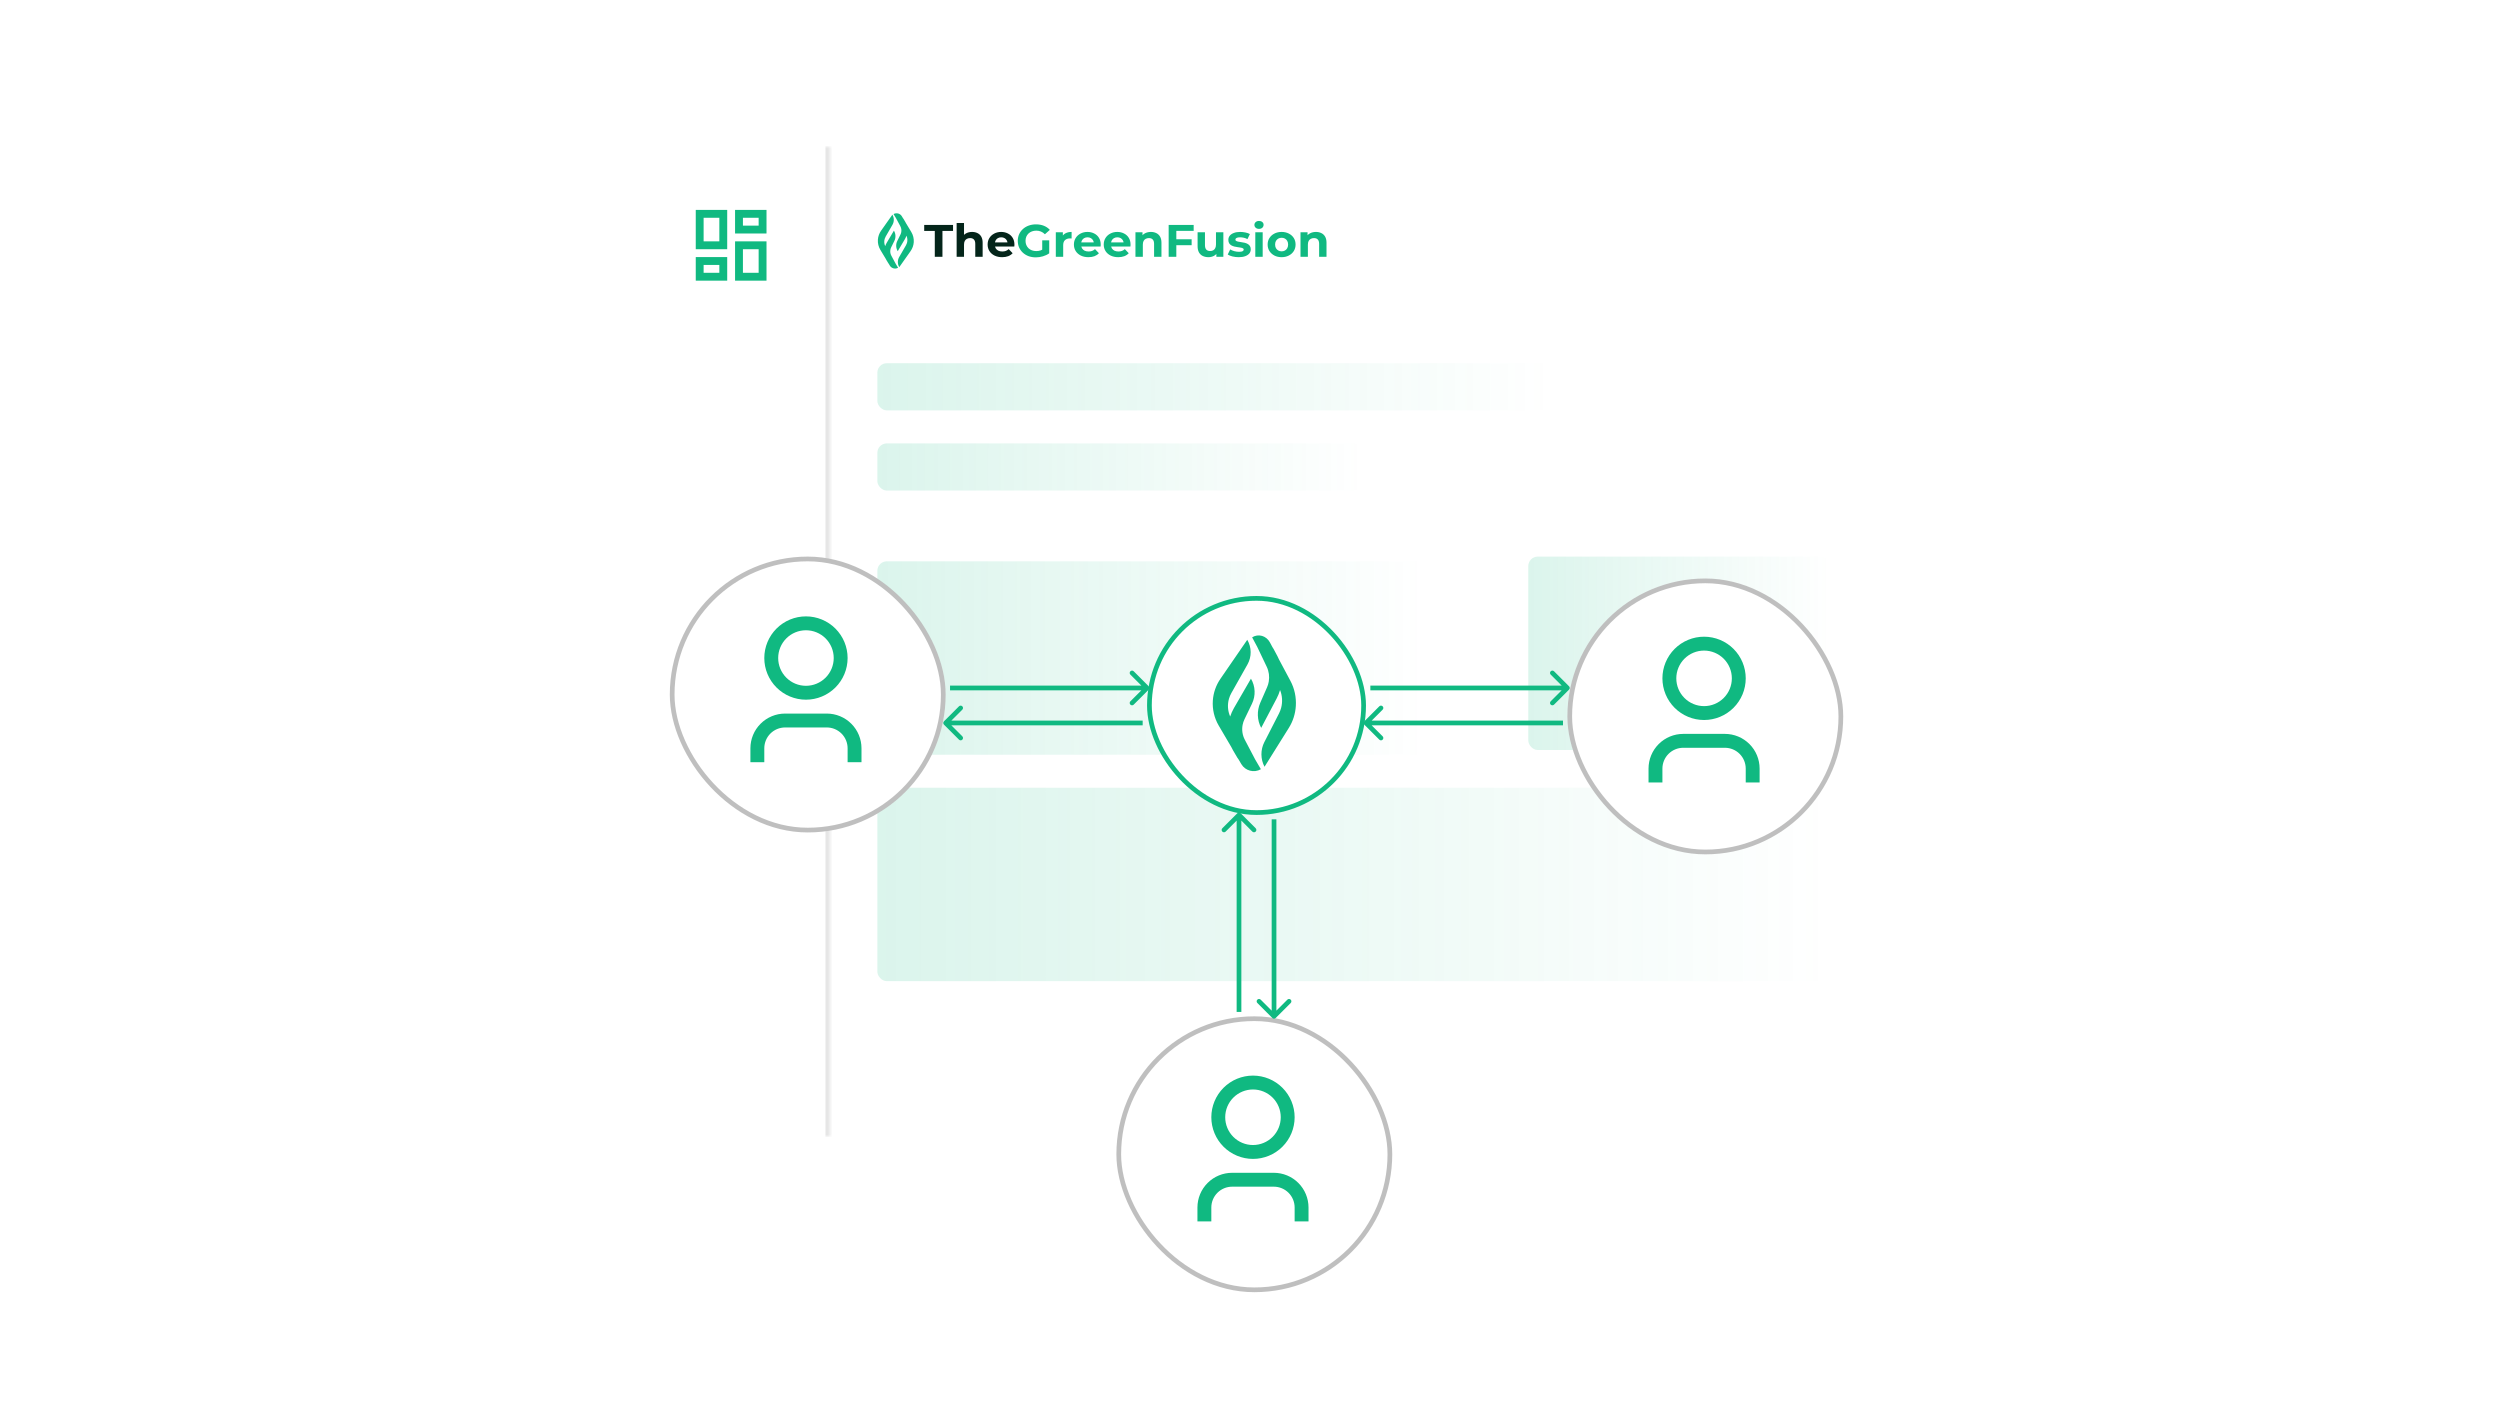 <svg width="530" height="300" viewBox="0 0 530 300" fill="none" xmlns="http://www.w3.org/2000/svg">
<g opacity="0.65" filter="url(#filter0_b_272_22)">
<rect x="131" y="27" width="268" height="217" rx="14" fill="white" fill-opacity="0.65"/>
</g>
<rect x="186" y="77" width="143" height="10" rx="2" fill="url(#paint0_linear_272_22)" fill-opacity="0.15"/>
<rect x="186" y="94" width="103" height="10" rx="2" fill="url(#paint1_linear_272_22)" fill-opacity="0.15"/>
<rect x="186" y="119" width="116" height="41" rx="2" fill="url(#paint2_linear_272_22)" fill-opacity="0.15"/>
<rect x="186" y="167" width="202" height="41" rx="2" fill="url(#paint3_linear_272_22)" fill-opacity="0.15"/>
<rect x="324" y="118" width="64" height="41" rx="2" fill="url(#paint4_linear_272_22)" fill-opacity="0.15"/>
<path d="M160.833 46.167V47.833H157.5V46.167H160.833ZM152.5 46.167V51.167H149.167V46.167H152.5ZM160.833 52.833V57.833H157.5V52.833H160.833ZM152.5 56.167V57.833H149.167V56.167H152.5ZM162.5 44.5H155.833V49.5H162.5V44.5ZM154.167 44.5H147.5V52.833H154.167V44.5ZM162.5 51.167H155.833V59.5H162.5V51.167ZM154.167 54.5H147.5V59.5H154.167V54.5Z" fill="#10B981"/>
<mask id="path-8-inside-1_272_22" fill="white">
<path d="M133 31H176V241H133V31Z"/>
</mask>
<path d="M175 31V241H177V31H175Z" fill="black" fill-opacity="0.1" mask="url(#path-8-inside-1_272_22)"/>
<g clip-path="url(#clip0_272_22)">
<path d="M187.762 54.84L186.639 52.975C186.243 52.318 186.06 51.561 186.113 50.802C186.16 50.123 186.394 49.47 186.79 48.908L189.183 45.517C189.58 46.178 189.588 46.991 189.202 47.659L187.762 50.153C187.674 50.305 187.604 50.466 187.554 50.633C187.4 51.15 187.439 51.699 187.66 52.187C187.744 51.931 187.857 51.684 187.996 51.45L189.511 48.895C189.913 49.562 189.947 50.377 189.603 51.073L188.933 52.427C188.857 52.582 188.801 52.746 188.768 52.916C188.682 53.355 188.751 53.809 188.965 54.206L189.89 55.923L190.398 56.767C189.788 57.108 189.006 56.908 188.652 56.32L188.413 55.923C188.371 55.873 188.333 55.82 188.299 55.763L187.913 55.122C187.858 55.03 187.807 54.936 187.762 54.84Z" fill="#10B981"/>
<path d="M191.178 45.831L191.416 46.227C191.458 46.276 191.497 46.33 191.532 46.387L191.917 47.029C191.973 47.121 192.024 47.215 192.069 47.312L193.191 49.175C193.587 49.833 193.77 50.59 193.717 51.349C193.67 52.027 193.436 52.681 193.04 53.242L190.647 56.633C190.25 55.972 190.242 55.159 190.628 54.492L192.068 51.997C192.156 51.845 192.226 51.684 192.276 51.517C192.43 51.001 192.391 50.452 192.171 49.964C192.086 50.219 191.973 50.466 191.835 50.7L190.319 53.255C189.918 52.588 189.883 51.773 190.227 51.078L190.897 49.724C190.974 49.568 191.029 49.404 191.062 49.235C191.148 48.796 191.079 48.341 190.865 47.945L189.942 46.231L189.432 45.383C190.042 45.042 190.824 45.242 191.178 45.831Z" fill="#10B981"/>
<path d="M198.176 54.445V48.956H195.931V47.681H202.044V48.956H199.799V54.445H198.176ZM206.085 49.169C206.513 49.169 206.894 49.253 207.228 49.42C207.569 49.581 207.836 49.833 208.03 50.174C208.223 50.509 208.32 50.941 208.32 51.469V54.445H206.757V51.701C206.757 51.282 206.66 50.973 206.466 50.773C206.279 50.573 206.012 50.474 205.664 50.474C205.417 50.474 205.193 50.525 204.993 50.628C204.799 50.725 204.645 50.876 204.532 51.082C204.425 51.288 204.371 51.553 204.371 51.875V54.445H202.808V47.275H204.371V50.686L204.021 50.251C204.214 49.903 204.492 49.636 204.852 49.449C205.213 49.262 205.624 49.169 206.085 49.169ZM212.453 54.522C211.838 54.522 211.297 54.406 210.829 54.175C210.368 53.943 210.011 53.627 209.757 53.227C209.503 52.822 209.376 52.361 209.376 51.846C209.376 51.324 209.499 50.863 209.747 50.464C210.001 50.058 210.345 49.742 210.779 49.517C211.213 49.285 211.704 49.169 212.252 49.169C212.78 49.169 213.255 49.279 213.676 49.498C214.103 49.71 214.441 50.019 214.688 50.425C214.935 50.825 215.059 51.305 215.059 51.865C215.059 51.923 215.055 51.991 215.049 52.068C215.042 52.139 215.035 52.206 215.029 52.271H210.649V51.392H214.207L213.605 51.652C213.605 51.382 213.549 51.147 213.435 50.947C213.321 50.747 213.164 50.593 212.964 50.483C212.764 50.367 212.53 50.309 212.262 50.309C211.995 50.309 211.758 50.367 211.551 50.483C211.35 50.593 211.193 50.751 211.08 50.957C210.966 51.156 210.909 51.395 210.909 51.672V51.904C210.909 52.187 210.973 52.438 211.1 52.657C211.233 52.87 211.417 53.034 211.651 53.15C211.892 53.26 212.172 53.315 212.493 53.315C212.78 53.315 213.031 53.273 213.245 53.189C213.465 53.105 213.666 52.98 213.846 52.812L214.678 53.682C214.431 53.952 214.12 54.162 213.746 54.31C213.372 54.452 212.941 54.522 212.453 54.522Z" fill="#04251A"/>
<path d="M219.598 54.561C219.043 54.561 218.532 54.477 218.064 54.31C217.603 54.136 217.199 53.891 216.852 53.575C216.511 53.26 216.244 52.889 216.05 52.464C215.863 52.039 215.769 51.572 215.769 51.063C215.769 50.554 215.863 50.087 216.05 49.662C216.244 49.237 216.514 48.866 216.862 48.55C217.209 48.235 217.617 47.993 218.084 47.826C218.552 47.652 219.067 47.565 219.628 47.565C220.249 47.565 220.807 47.665 221.302 47.864C221.803 48.064 222.224 48.354 222.564 48.734L221.522 49.662C221.268 49.404 220.991 49.214 220.69 49.092C220.389 48.963 220.062 48.898 219.708 48.898C219.367 48.898 219.057 48.95 218.776 49.053C218.495 49.156 218.251 49.304 218.044 49.498C217.844 49.691 217.687 49.919 217.573 50.184C217.466 50.448 217.413 50.741 217.413 51.063C217.413 51.379 217.466 51.669 217.573 51.933C217.687 52.197 217.844 52.429 218.044 52.628C218.251 52.822 218.492 52.97 218.766 53.073C219.046 53.176 219.354 53.227 219.688 53.227C220.009 53.227 220.319 53.179 220.62 53.083C220.927 52.98 221.225 52.809 221.512 52.57L222.434 53.701C222.053 53.978 221.609 54.191 221.101 54.339C220.6 54.487 220.099 54.561 219.598 54.561ZM220.951 53.498V50.957H222.434V53.701L220.951 53.498ZM223.832 54.445V49.246H225.326V50.715L225.115 50.29C225.275 49.923 225.533 49.646 225.887 49.459C226.241 49.266 226.672 49.169 227.18 49.169V50.56C227.113 50.554 227.053 50.551 226.999 50.551C226.946 50.544 226.889 50.541 226.829 50.541C226.401 50.541 226.054 50.66 225.787 50.899C225.526 51.131 225.396 51.495 225.396 51.991V54.445H223.832ZM230.746 54.522C230.132 54.522 229.59 54.406 229.123 54.175C228.662 53.943 228.304 53.627 228.05 53.227C227.796 52.822 227.669 52.361 227.669 51.846C227.669 51.324 227.793 50.863 228.04 50.464C228.294 50.058 228.638 49.742 229.073 49.517C229.507 49.285 229.998 49.169 230.546 49.169C231.074 49.169 231.548 49.279 231.969 49.498C232.397 49.71 232.734 50.019 232.981 50.425C233.229 50.825 233.352 51.304 233.352 51.865C233.352 51.923 233.349 51.991 233.342 52.068C233.336 52.139 233.329 52.206 233.322 52.271H228.942V51.392H232.5L231.899 51.652C231.899 51.382 231.842 51.147 231.729 50.947C231.615 50.747 231.458 50.593 231.258 50.483C231.057 50.367 230.823 50.309 230.556 50.309C230.289 50.309 230.051 50.367 229.844 50.483C229.644 50.593 229.487 50.751 229.373 50.957C229.26 51.156 229.203 51.395 229.203 51.672V51.904C229.203 52.187 229.266 52.438 229.393 52.657C229.527 52.87 229.711 53.034 229.945 53.15C230.185 53.26 230.466 53.315 230.786 53.315C231.074 53.315 231.324 53.273 231.538 53.189C231.759 53.105 231.959 52.98 232.139 52.812L232.971 53.682C232.724 53.952 232.413 54.162 232.039 54.31C231.665 54.452 231.234 54.522 230.746 54.522ZM237.069 54.522C236.455 54.522 235.913 54.406 235.446 54.175C234.985 53.943 234.627 53.627 234.373 53.227C234.119 52.822 233.992 52.361 233.992 51.846C233.992 51.324 234.116 50.863 234.363 50.464C234.617 50.058 234.961 49.742 235.395 49.517C235.83 49.285 236.321 49.169 236.869 49.169C237.397 49.169 237.871 49.279 238.292 49.498C238.72 49.71 239.057 50.019 239.304 50.425C239.552 50.825 239.675 51.304 239.675 51.865C239.675 51.923 239.672 51.991 239.665 52.068C239.658 52.139 239.652 52.206 239.645 52.271H235.265V51.392H238.823L238.222 51.652C238.222 51.382 238.165 51.147 238.051 50.947C237.938 50.747 237.781 50.593 237.58 50.483C237.38 50.367 237.146 50.309 236.879 50.309C236.612 50.309 236.374 50.367 236.167 50.483C235.967 50.593 235.81 50.751 235.696 50.957C235.582 51.156 235.526 51.395 235.526 51.672V51.904C235.526 52.187 235.589 52.438 235.716 52.657C235.85 52.87 236.034 53.034 236.267 53.15C236.508 53.26 236.789 53.315 237.109 53.315C237.397 53.315 237.647 53.273 237.861 53.189C238.082 53.105 238.282 52.98 238.462 52.812L239.294 53.682C239.047 53.952 238.736 54.162 238.362 54.31C237.988 54.452 237.557 54.522 237.069 54.522ZM243.993 49.169C244.421 49.169 244.802 49.253 245.136 49.42C245.477 49.581 245.744 49.833 245.938 50.174C246.132 50.509 246.229 50.941 246.229 51.469V54.445H244.665V51.701C244.665 51.282 244.568 50.973 244.374 50.773C244.187 50.573 243.92 50.474 243.573 50.474C243.325 50.474 243.101 50.525 242.901 50.628C242.707 50.725 242.554 50.876 242.44 51.082C242.333 51.288 242.28 51.553 242.28 51.875V54.445H240.716V49.246H242.209V50.686L241.929 50.251C242.123 49.903 242.4 49.636 242.761 49.449C243.122 49.262 243.532 49.169 243.993 49.169ZM249.26 50.725H252.627V51.981H249.26V50.725ZM249.38 54.445H247.756V47.681H253.058V48.937H249.38V54.445ZM256.195 54.522C255.747 54.522 255.346 54.439 254.992 54.271C254.645 54.104 254.374 53.849 254.18 53.508C253.987 53.16 253.89 52.719 253.89 52.184V49.246H255.453V51.962C255.453 52.393 255.547 52.712 255.734 52.918C255.928 53.118 256.198 53.218 256.546 53.218C256.786 53.218 257 53.169 257.187 53.073C257.374 52.97 257.521 52.815 257.628 52.609C257.735 52.397 257.789 52.132 257.789 51.817V49.246H259.352V54.445H257.869V53.015L258.139 53.43C257.959 53.791 257.692 54.065 257.338 54.252C256.99 54.432 256.609 54.522 256.195 54.522ZM262.615 54.522C262.154 54.522 261.709 54.471 261.282 54.368C260.861 54.258 260.527 54.123 260.279 53.962L260.801 52.88C261.048 53.028 261.339 53.15 261.673 53.247C262.013 53.337 262.347 53.382 262.675 53.382C263.036 53.382 263.29 53.34 263.437 53.257C263.59 53.173 263.667 53.057 263.667 52.909C263.667 52.786 263.607 52.696 263.487 52.638C263.373 52.574 263.219 52.525 263.026 52.493C262.832 52.461 262.618 52.429 262.384 52.397C262.157 52.364 261.927 52.322 261.693 52.271C261.459 52.213 261.245 52.129 261.051 52.02C260.857 51.91 260.7 51.762 260.58 51.575C260.467 51.388 260.41 51.147 260.41 50.85C260.41 50.522 260.507 50.232 260.7 49.981C260.901 49.729 261.188 49.533 261.562 49.391C261.937 49.243 262.384 49.169 262.905 49.169C263.273 49.169 263.647 49.208 264.028 49.285C264.409 49.362 264.726 49.475 264.98 49.623L264.459 50.696C264.198 50.548 263.934 50.448 263.667 50.396C263.406 50.338 263.153 50.309 262.905 50.309C262.558 50.309 262.304 50.354 262.144 50.444C261.983 50.535 261.903 50.651 261.903 50.792C261.903 50.921 261.96 51.018 262.074 51.082C262.194 51.147 262.351 51.198 262.545 51.237C262.738 51.276 262.949 51.311 263.176 51.343C263.41 51.369 263.644 51.411 263.878 51.469C264.111 51.527 264.322 51.611 264.509 51.72C264.703 51.823 264.86 51.968 264.98 52.155C265.1 52.335 265.16 52.574 265.16 52.87C265.16 53.192 265.06 53.479 264.86 53.73C264.659 53.975 264.369 54.168 263.988 54.31C263.614 54.452 263.156 54.522 262.615 54.522ZM266.125 54.445V49.246H267.689V54.445H266.125ZM266.907 48.522C266.62 48.522 266.386 48.441 266.205 48.28C266.025 48.119 265.935 47.919 265.935 47.681C265.935 47.443 266.025 47.243 266.205 47.082C266.386 46.921 266.62 46.84 266.907 46.84C267.194 46.84 267.428 46.917 267.609 47.072C267.789 47.22 267.879 47.413 267.879 47.652C267.879 47.903 267.789 48.112 267.609 48.28C267.435 48.441 267.201 48.522 266.907 48.522ZM271.706 54.522C271.131 54.522 270.62 54.406 270.172 54.175C269.731 53.943 269.38 53.627 269.12 53.227C268.866 52.822 268.739 52.361 268.739 51.846C268.739 51.324 268.866 50.863 269.12 50.464C269.38 50.058 269.731 49.742 270.172 49.517C270.62 49.285 271.131 49.169 271.706 49.169C272.274 49.169 272.781 49.285 273.229 49.517C273.677 49.742 274.028 50.055 274.281 50.454C274.535 50.854 274.662 51.317 274.662 51.846C274.662 52.361 274.535 52.822 274.281 53.227C274.028 53.627 273.677 53.943 273.229 54.175C272.781 54.406 272.274 54.522 271.706 54.522ZM271.706 53.285C271.966 53.285 272.2 53.227 272.407 53.111C272.614 52.996 272.778 52.831 272.898 52.619C273.019 52.4 273.079 52.142 273.079 51.846C273.079 51.543 273.019 51.285 272.898 51.073C272.778 50.86 272.614 50.696 272.407 50.58C272.2 50.464 271.966 50.406 271.706 50.406C271.445 50.406 271.211 50.464 271.004 50.58C270.797 50.696 270.63 50.86 270.503 51.073C270.383 51.285 270.322 51.543 270.322 51.846C270.322 52.142 270.383 52.4 270.503 52.619C270.63 52.831 270.797 52.996 271.004 53.111C271.211 53.227 271.445 53.285 271.706 53.285ZM278.985 49.169C279.412 49.169 279.793 49.253 280.127 49.42C280.468 49.581 280.735 49.833 280.929 50.174C281.123 50.509 281.22 50.941 281.22 51.469V54.445H279.656V51.701C279.656 51.282 279.559 50.973 279.366 50.773C279.179 50.573 278.911 50.474 278.564 50.474C278.317 50.474 278.093 50.525 277.892 50.628C277.699 50.725 277.545 50.876 277.431 51.082C277.324 51.288 277.271 51.553 277.271 51.875V54.445H275.707V49.246H277.201V50.686L276.92 50.251C277.114 49.903 277.391 49.636 277.752 49.449C278.113 49.262 278.524 49.169 278.985 49.169Z" fill="#10B981"/>
</g>
<rect x="243.676" y="126.854" width="45.411" height="45.411" rx="22.705" fill="white" stroke="#10B981"/>
<rect x="142" y="118" width="58.478" height="58.478" rx="29.239" fill="white"/>
<rect x="142.5" y="118.5" width="57.478" height="57.478" rx="28.739" stroke="black" stroke-opacity="0.25"/>
<rect x="332.284" y="122.641" width="58.478" height="58.478" rx="29.239" fill="white"/>
<rect x="332.784" y="123.141" width="57.478" height="57.478" rx="28.739" stroke="black" stroke-opacity="0.25"/>
<rect x="236.678" y="215.463" width="58.478" height="58.478" rx="29.239" fill="white"/>
<rect x="237.178" y="215.963" width="57.478" height="57.478" rx="28.739" stroke="black" stroke-opacity="0.25"/>
<path d="M261.04 158.378L258.372 153.829C257.43 152.224 256.994 150.377 257.12 148.526C257.232 146.872 257.788 145.277 258.731 143.906L264.42 135.636C265.365 137.247 265.383 139.232 264.466 140.86L261.041 146.944C260.832 147.315 260.667 147.708 260.548 148.115C260.18 149.375 260.273 150.715 260.798 151.904C260.999 151.281 261.267 150.679 261.597 150.108L265.201 143.876C266.155 145.503 266.236 147.49 265.418 149.187L263.827 152.49C263.644 152.869 263.512 153.27 263.433 153.682C263.229 154.753 263.394 155.861 263.902 156.829L266.102 161.018L267.309 163.076C265.858 163.909 263.999 163.421 263.157 161.985L262.589 161.018C262.49 160.897 262.399 160.767 262.317 160.628L261.4 159.064C261.268 158.84 261.149 158.611 261.04 158.378Z" fill="#10B981"/>
<path d="M269.228 136.205L269.743 137.171C269.834 137.292 269.917 137.423 269.991 137.563L270.826 139.127C270.946 139.352 271.055 139.582 271.154 139.817L273.578 144.362C274.434 145.967 274.83 147.813 274.716 149.664C274.614 151.319 274.108 152.913 273.251 154.284L268.08 162.554C267.221 160.943 267.204 158.958 268.038 157.331L271.152 151.246C271.341 150.876 271.492 150.483 271.6 150.075C271.934 148.816 271.849 147.476 271.373 146.287C271.19 146.91 270.946 147.512 270.647 148.082L267.37 154.314C266.503 152.688 266.429 150.701 267.172 149.003L268.619 145.701C268.785 145.322 268.906 144.921 268.977 144.508C269.163 143.437 269.013 142.329 268.551 141.362L266.555 137.181L265.453 135.114C266.772 134.281 268.462 134.77 269.228 136.205Z" fill="#10B981"/>
<path d="M200.124 152.919C199.929 153.114 199.929 153.431 200.124 153.626L203.306 156.808C203.501 157.003 203.818 157.003 204.013 156.808C204.208 156.612 204.208 156.296 204.013 156.101L201.184 153.272L204.013 150.444C204.208 150.249 204.208 149.932 204.013 149.737C203.818 149.541 203.501 149.541 203.306 149.737L200.124 152.919ZM242.247 152.772L200.477 152.772L200.477 153.772L242.247 153.772L242.247 152.772Z" fill="#10B981"/>
<path d="M243.529 146.2C243.724 146.005 243.724 145.688 243.529 145.493L240.347 142.311C240.152 142.116 239.835 142.116 239.64 142.311C239.445 142.506 239.445 142.823 239.64 143.018L242.468 145.846L239.64 148.675C239.445 148.87 239.445 149.187 239.64 149.382C239.835 149.577 240.152 149.577 240.347 149.382L243.529 146.2ZM201.406 146.346H243.175V145.346H201.406V146.346Z" fill="#10B981"/>
<path d="M289.232 152.919C289.037 153.114 289.037 153.431 289.232 153.626L292.414 156.808C292.609 157.003 292.926 157.003 293.121 156.808C293.317 156.612 293.317 156.296 293.121 156.101L290.293 153.272L293.121 150.444C293.317 150.249 293.317 149.932 293.121 149.737C292.926 149.541 292.609 149.541 292.414 149.737L289.232 152.919ZM331.355 152.772L289.586 152.772L289.586 153.772L331.355 153.772L331.355 152.772Z" fill="#10B981"/>
<path d="M332.638 146.2C332.833 146.005 332.833 145.688 332.638 145.493L329.456 142.311C329.261 142.116 328.944 142.116 328.749 142.311C328.554 142.506 328.554 142.823 328.749 143.018L331.577 145.846L328.749 148.675C328.554 148.87 328.554 149.187 328.749 149.382C328.944 149.577 329.261 149.577 329.456 149.382L332.638 146.2ZM290.515 146.346H332.284V145.346H290.515V146.346Z" fill="#10B981"/>
<path d="M269.74 215.816C269.935 216.012 270.252 216.012 270.447 215.816L273.629 212.634C273.825 212.439 273.825 212.122 273.629 211.927C273.434 211.732 273.117 211.732 272.922 211.927L270.094 214.756L267.265 211.927C267.07 211.732 266.753 211.732 266.558 211.927C266.363 212.122 266.363 212.439 266.558 212.634L269.74 215.816ZM269.594 173.693L269.594 215.463L270.594 215.463L270.594 173.693L269.594 173.693Z" fill="#10B981"/>
<path d="M263.022 172.411C262.826 172.216 262.51 172.216 262.314 172.411L259.132 175.593C258.937 175.788 258.937 176.105 259.132 176.3C259.328 176.495 259.644 176.495 259.84 176.3L262.668 173.472L265.496 176.3C265.692 176.495 266.008 176.495 266.204 176.3C266.399 176.105 266.399 175.788 266.204 175.593L263.022 172.411ZM263.168 214.534L263.168 172.765L262.168 172.765L262.168 214.534L263.168 214.534Z" fill="#10B981"/>
<path d="M182.636 161.58H179.693V158.636C179.693 157.465 179.228 156.342 178.4 155.514C177.571 154.686 176.448 154.221 175.277 154.221H166.446C165.275 154.221 164.152 154.686 163.324 155.514C162.496 156.342 162.031 157.465 162.031 158.636V161.58H159.087V158.636C159.087 156.685 159.863 154.813 161.243 153.433C162.623 152.053 164.495 151.277 166.446 151.277H175.277C177.229 151.277 179.101 152.053 180.481 153.433C181.861 154.813 182.636 156.685 182.636 158.636V161.58ZM170.862 148.334C169.702 148.334 168.554 148.105 167.482 147.661C166.411 147.218 165.438 146.567 164.618 145.747C163.798 144.927 163.147 143.954 162.703 142.882C162.259 141.811 162.031 140.662 162.031 139.503C162.031 138.343 162.259 137.195 162.703 136.123C163.147 135.052 163.798 134.078 164.618 133.258C165.438 132.438 166.411 131.788 167.482 131.344C168.554 130.9 169.702 130.672 170.862 130.672C173.204 130.672 175.45 131.602 177.106 133.258C178.762 134.915 179.693 137.161 179.693 139.503C179.693 141.845 178.762 144.091 177.106 145.747C175.45 147.403 173.204 148.334 170.862 148.334ZM170.862 145.39C172.423 145.39 173.921 144.77 175.025 143.666C176.129 142.562 176.749 141.064 176.749 139.503C176.749 137.941 176.129 136.444 175.025 135.34C173.921 134.236 172.423 133.616 170.862 133.616C169.301 133.616 167.803 134.236 166.699 135.34C165.595 136.444 164.975 137.941 164.975 139.503C164.975 141.064 165.595 142.562 166.699 143.666C167.803 144.77 169.301 145.39 170.862 145.39Z" fill="#10B981"/>
<path d="M373.038 165.888H370.095V162.944C370.095 161.773 369.629 160.65 368.801 159.822C367.973 158.994 366.85 158.529 365.679 158.529H356.848C355.677 158.529 354.554 158.994 353.726 159.822C352.898 160.65 352.433 161.773 352.433 162.944V165.888H349.489V162.944C349.489 160.992 350.265 159.121 351.645 157.74C353.025 156.36 354.897 155.585 356.848 155.585H365.679C367.631 155.585 369.503 156.36 370.883 157.74C372.263 159.121 373.038 160.992 373.038 162.944V165.888ZM361.264 152.641C360.104 152.641 358.956 152.413 357.884 151.969C356.813 151.525 355.839 150.875 355.019 150.055C354.199 149.235 353.549 148.261 353.105 147.19C352.661 146.119 352.433 144.97 352.433 143.811C352.433 142.651 352.661 141.503 353.105 140.431C353.549 139.36 354.199 138.386 355.019 137.566C355.839 136.746 356.813 136.096 357.884 135.652C358.956 135.208 360.104 134.98 361.264 134.98C363.606 134.98 365.852 135.91 367.508 137.566C369.164 139.222 370.095 141.468 370.095 143.811C370.095 146.153 369.164 148.399 367.508 150.055C365.852 151.711 363.606 152.641 361.264 152.641ZM361.264 149.698C362.825 149.698 364.323 149.078 365.427 147.973C366.531 146.869 367.151 145.372 367.151 143.811C367.151 142.249 366.531 140.752 365.427 139.648C364.323 138.544 362.825 137.923 361.264 137.923C359.702 137.923 358.205 138.544 357.101 139.648C355.997 140.752 355.377 142.249 355.377 143.811C355.377 145.372 355.997 146.869 357.101 147.973C358.205 149.078 359.702 149.698 361.264 149.698Z" fill="#10B981"/>
<path d="M277.406 258.935H274.463V255.991C274.463 254.82 273.998 253.697 273.17 252.869C272.341 252.041 271.218 251.576 270.047 251.576H261.216C260.045 251.576 258.922 252.041 258.094 252.869C257.266 253.697 256.801 254.82 256.801 255.991V258.935H253.857V255.991C253.857 254.04 254.633 252.168 256.013 250.788C257.393 249.408 259.265 248.632 261.216 248.632H270.047C271.999 248.632 273.871 249.408 275.251 250.788C276.631 252.168 277.406 254.04 277.406 255.991V258.935ZM265.632 245.689C264.472 245.689 263.324 245.46 262.252 245.016C261.181 244.573 260.208 243.922 259.388 243.102C258.568 242.282 257.917 241.309 257.473 240.237C257.029 239.166 256.801 238.017 256.801 236.858C256.801 235.698 257.029 234.55 257.473 233.478C257.917 232.407 258.568 231.433 259.388 230.613C260.208 229.793 261.181 229.143 262.252 228.699C263.324 228.255 264.472 228.027 265.632 228.027C267.974 228.027 270.22 228.957 271.876 230.613C273.532 232.27 274.463 234.516 274.463 236.858C274.463 239.2 273.532 241.446 271.876 243.102C270.22 244.758 267.974 245.689 265.632 245.689ZM265.632 242.745C267.193 242.745 268.691 242.125 269.795 241.021C270.899 239.917 271.519 238.419 271.519 236.858C271.519 235.296 270.899 233.799 269.795 232.695C268.691 231.591 267.193 230.971 265.632 230.971C264.071 230.971 262.573 231.591 261.469 232.695C260.365 233.799 259.745 235.296 259.745 236.858C259.745 238.419 260.365 239.917 261.469 241.021C262.573 242.125 264.071 242.745 265.632 242.745Z" fill="#10B981"/>
<defs>
<filter id="filter0_b_272_22" x="81" y="-23" width="368" height="317" filterUnits="userSpaceOnUse" color-interpolation-filters="sRGB">
<feFlood flood-opacity="0" result="BackgroundImageFix"/>
<feGaussianBlur in="BackgroundImageFix" stdDeviation="25"/>
<feComposite in2="SourceAlpha" operator="in" result="effect1_backgroundBlur_272_22"/>
<feBlend mode="normal" in="SourceGraphic" in2="effect1_backgroundBlur_272_22" result="shape"/>
</filter>
<linearGradient id="paint0_linear_272_22" x1="186" y1="82.172" x2="329" y2="82.172" gradientUnits="userSpaceOnUse">
<stop stop-color="#10B981"/>
<stop offset="1" stop-color="#10B981" stop-opacity="0"/>
</linearGradient>
<linearGradient id="paint1_linear_272_22" x1="186" y1="99.172" x2="289" y2="99.172" gradientUnits="userSpaceOnUse">
<stop stop-color="#10B981"/>
<stop offset="1" stop-color="#10B981" stop-opacity="0"/>
</linearGradient>
<linearGradient id="paint2_linear_272_22" x1="186" y1="140.207" x2="302" y2="140.207" gradientUnits="userSpaceOnUse">
<stop stop-color="#10B981"/>
<stop offset="1" stop-color="#10B981" stop-opacity="0"/>
</linearGradient>
<linearGradient id="paint3_linear_272_22" x1="186" y1="188.207" x2="388" y2="188.207" gradientUnits="userSpaceOnUse">
<stop stop-color="#10B981"/>
<stop offset="1" stop-color="#10B981" stop-opacity="0"/>
</linearGradient>
<linearGradient id="paint4_linear_272_22" x1="324" y1="139.207" x2="388" y2="139.207" gradientUnits="userSpaceOnUse">
<stop stop-color="#10B981"/>
<stop offset="1" stop-color="#10B981" stop-opacity="0"/>
</linearGradient>
<clipPath id="clip0_272_22">
<rect width="96" height="12" fill="white" transform="translate(186 45)"/>
</clipPath>
</defs>
</svg>
